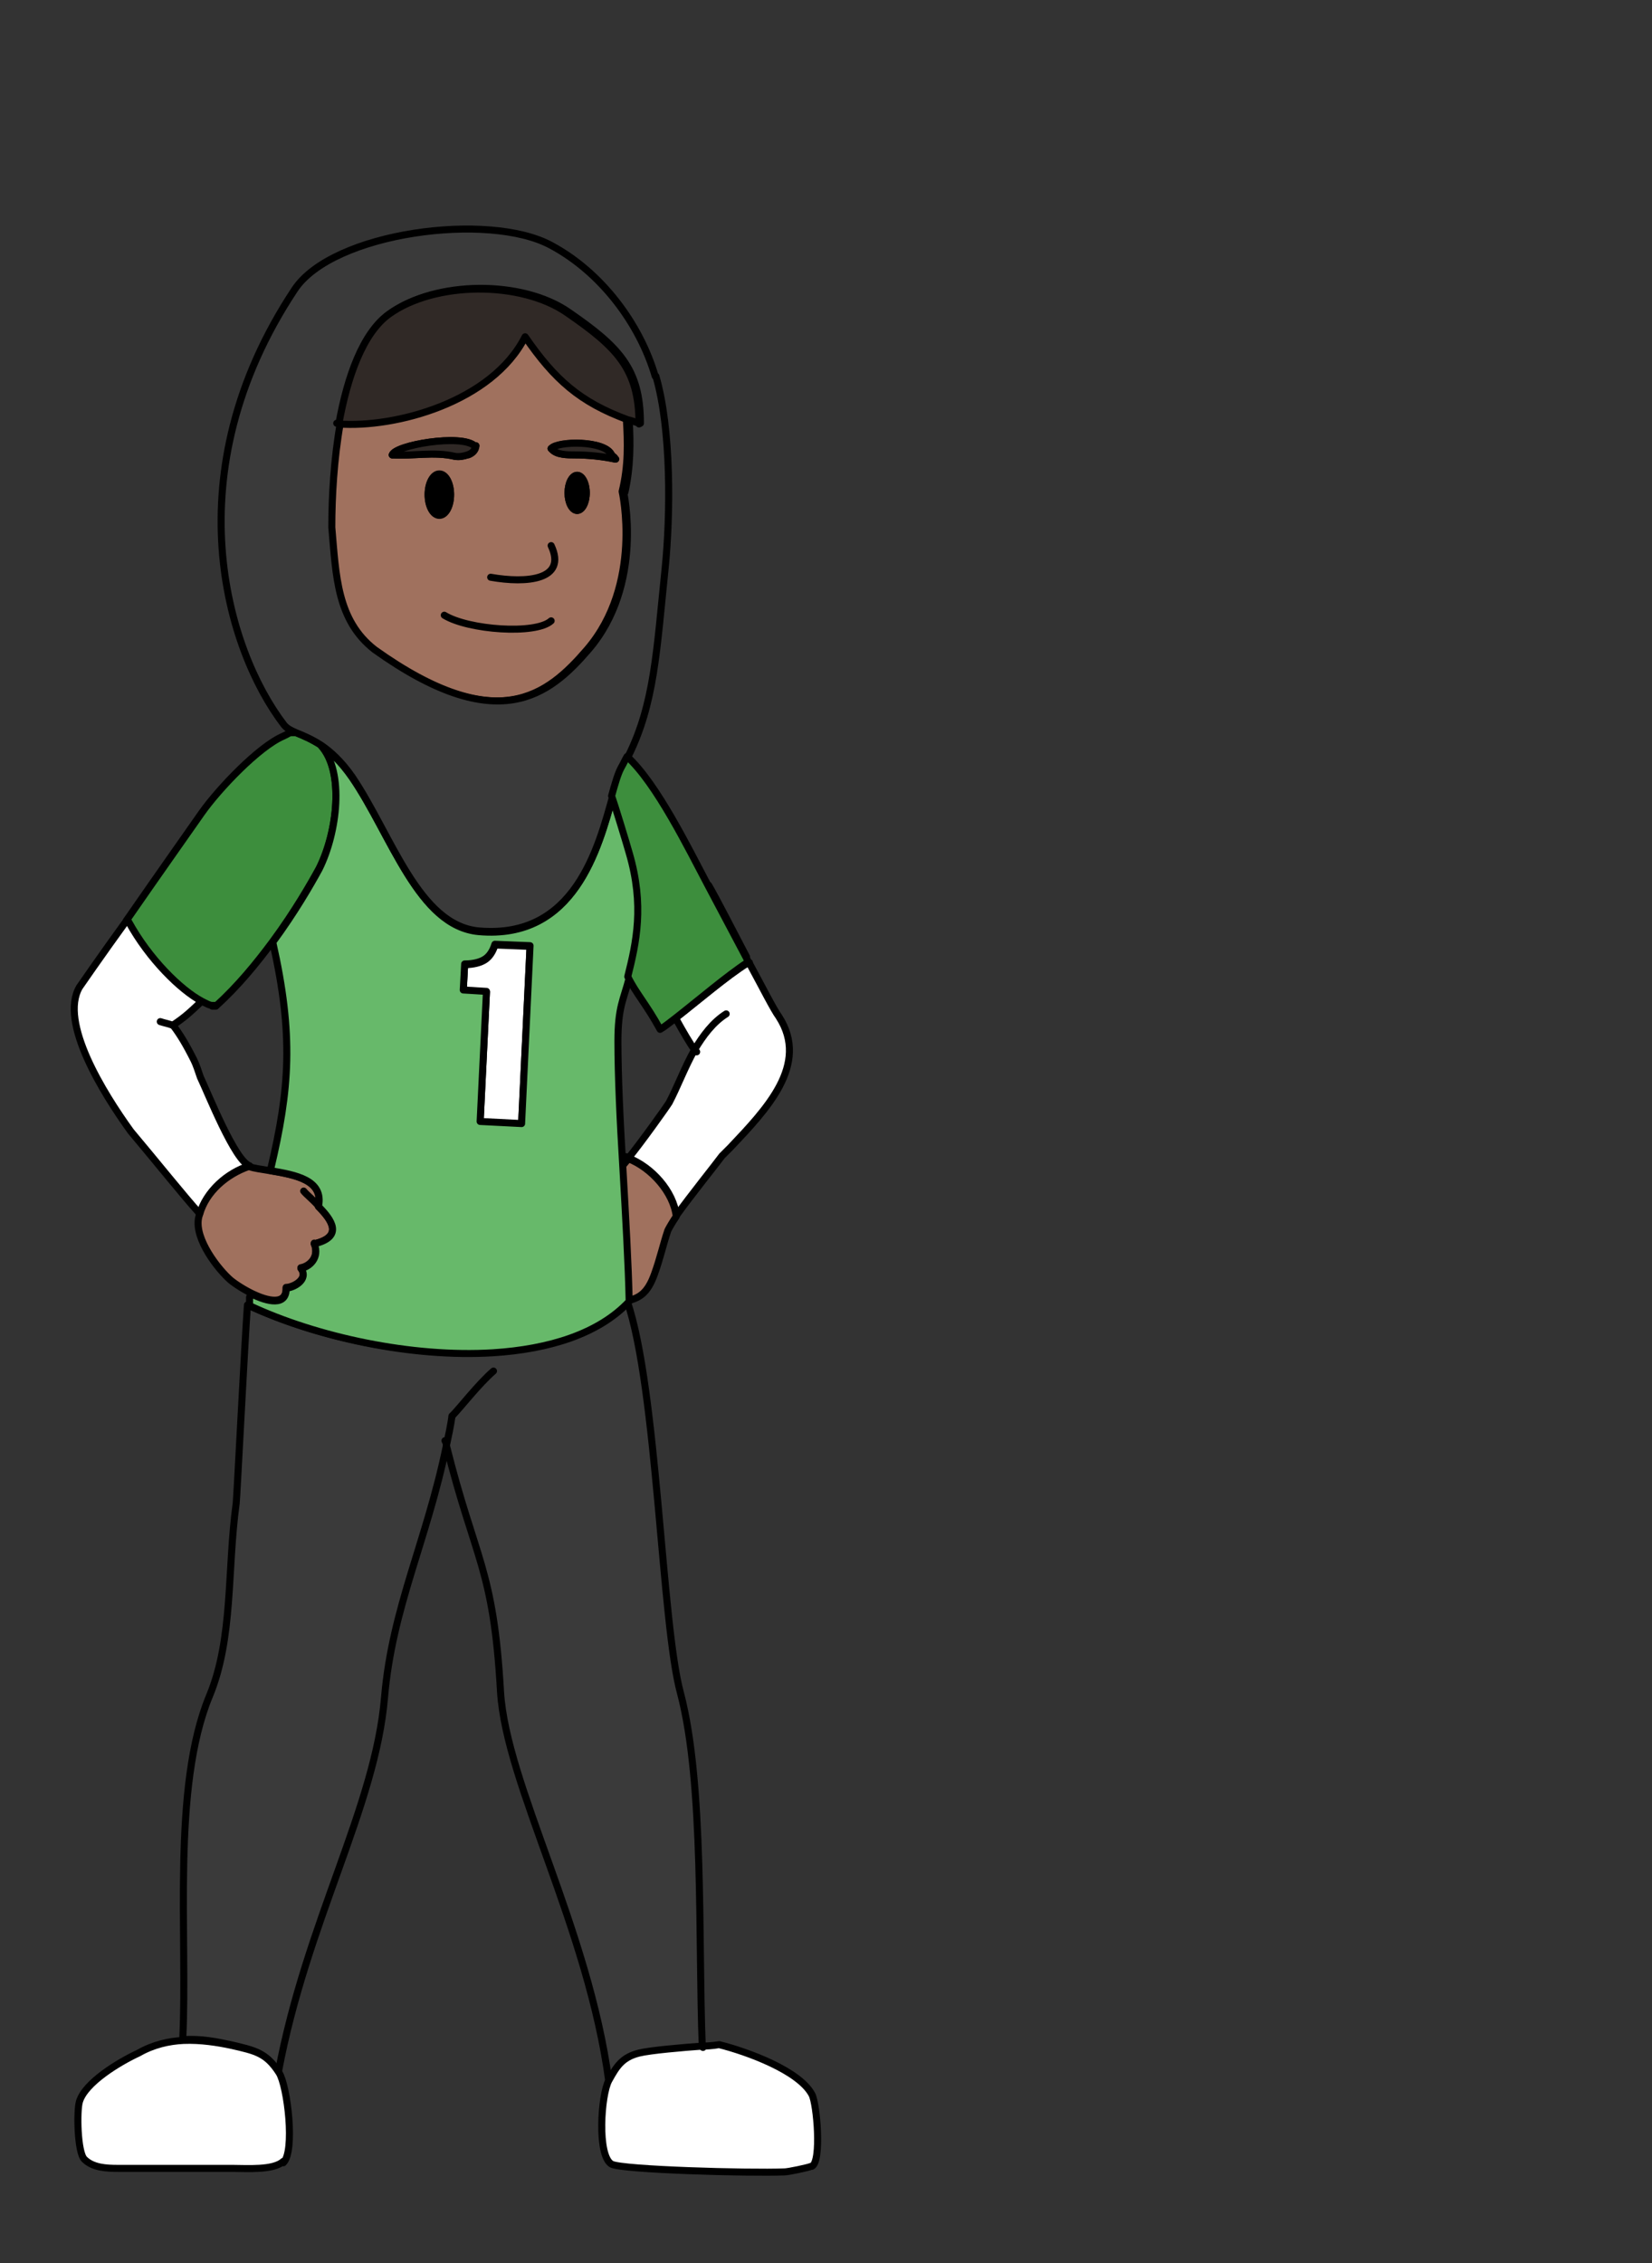 <?xml version="1.0" encoding="UTF-8"?><svg id="usa" xmlns="http://www.w3.org/2000/svg" width="235" height="321.9" viewBox="0 0 235 321.9"><rect x="0" y="0" width="235" height="321.9" fill="#333333" stroke="none"/><defs><style>.cls-1{fill:#3a3a3a;}.cls-1,.cls-2,.cls-3,.cls-4,.cls-5,.cls-6,.cls-7,.cls-8{stroke:#000;stroke-linecap:round;stroke-linejoin:round;}.cls-2{fill:#3d8e3d;}.cls-3{fill:#302926;}.cls-4{fill:#a0715e;}.cls-5{fill:#fff;}.cls-6{fill:#67b96a;}.cls-7{fill:none;}</style></defs><path class="cls-1" d="M100,291.1c-2.9.2-7.6.6-9.1,1-2.4.6-3.2,1.9-4.3,3.9-2.9-21.8-14.6-42.2-15.4-55.4-1-17.6-3.6-18.6-7.7-35-2.8,13.6-7.7,23-8.8,35.8-1.3,15.6-11.1,31.9-15.1,53.3-1.8-2.8-3.4-3.1-6.8-3.9-1.9-.4-4.2-.9-6.8-.7v-.2c.7-14.5-1.6-35.7,3.8-48.7,3.4-8.2,2.5-17.9,3.8-27.4.1-.8,1.2-22.7,1.6-28.2h0c9.6,4.5,23.1,7.4,34.6,6.7,8-.5,15.1-2.7,19.4-7.3,4.3,12.5,4.9,45.9,7.6,55.8,3.4,12.9,2.5,35,3.1,50.3Z"/><path class="cls-5" d="M28.4,172.6h0s0,0,0,0t0,0c-2.1-2.3-6.1-7.3-9.8-11.7-3.9-5.4-10.2-15.5-7.3-20.5,0,0,3.1-4.5,6.8-9.6l.3.2c2.9,5.3,7.4,9.7,10.4,11.3-1.7,1.6-2.4,2.3-4.2,3.5t0,0h0c1,1.3,1.9,2.8,3,5,.3.6.6,1.5.9,2.4,1.1,2.3,4.9,11.9,7,12.6-3.2,1-6.1,3.6-7,6.8Z"/><path class="cls-5" d="M103.9,163.2c-.4.4-.8.8-1.2,1.2-.8,1.1-4.5,5.7-6.5,8.5-.4-3.5-3.5-6.9-6.8-8.2,1.8-2.2,5.3-7.1,5.8-7.9,1.2-2.3,2.2-5,3.6-7.5-.6-.8-1.6-2.5-2.7-4.5,3.2-2.5,7.3-6,10.2-7.8h.3c1.8,3.3,3.4,6.5,4.2,7.6,4.4,6.8-1.8,13.2-6.9,18.6Z"/><path class="cls-5" d="M75.4,134.7l-1.2,25.2-5.9-.3.9-18.5-3.3-.2.2-3.7c1.3,0,2.3-.3,2.9-.7.6-.4,1.1-1.1,1.4-2.1l5,.2Z"/><path class="cls-4" d="M89.3,59.6c-6.8-2.5-10.4-5.7-14.6-11.8-4.7,9.3-18.5,13-26.5,12.4-.9,5.1-1.2,10.5-1.2,14.8.6,6.8.8,13.2,6.1,17.4,17.6,12.5,24.8,6.5,30.4,0,8-9.3,5-22.5,5-22.5.9-3.7.8-7,.6-10.3ZM62.5,73.2c-.9,0-1.6-1.3-1.6-2.9s.7-2.9,1.6-2.9,1.6,1.3,1.6,2.9-.7,2.9-1.6,2.9ZM66.5,64.7c-.6.2-1.2.3-1.8.2-3-.7-6,0-8.9-.2h0c.4-1.4,9.8-3,11.7-1.3h.2c0,.6-.5,1.1-1.1,1.3ZM82.1,72.6c-.7,0-1.3-1.1-1.3-2.5s.6-2.5,1.3-2.5,1.3,1.1,1.3,2.5-.6,2.5-1.3,2.5ZM81.8,64.7c-.6,0-1.2,0-1.8-.1-.6-.1-1.2-.3-1.6-.8h0c.9-1.1,7.7-1.2,8.6.9l.3.3c.1,0,.2.2.2.3-1.9-.4-3.9-.6-5.8-.6Z"/><path class="cls-7" d="M24.5,145.8c-.5-.2-1.1-.3-1.7-.5"/><path class="cls-2" d="M45.4,123.5c-1.2,2.2-3.5,6.2-6.6,10.4-2.3,3.1-5,6.4-8,9.1h-.6c-.4,0-.9-.3-1.5-.6-3-1.6-7.5-6-10.4-11.3l-.3-.2c4.5-6.5,9.8-14,10.7-15.3,2.4-3.4,8.1-9.4,11.6-10.9,1.1-.5.6-.5,1.8-.5,1,.4,2.2.9,3.6,1.8,3.3,3.7,2.3,12.3-.3,17.5Z"/><path class="cls-4" d="M96.2,173c-.6.9-1,1.6-1.2,2-.7,2.1-1.1,4-1.9,6.2-1,2.8-2.2,3.4-3.8,3.8-.1-5.1-.5-12.1-.9-19.1h0c.2-.1.5-.5,1-1.1,3.3,1.3,6.4,4.8,6.8,8.2Z"/><path class="cls-2" d="M106.2,136.1l-5.4-10.2c1,1.7,3.2,6,5.4,10.2Z"/><path class="cls-7" d="M99.1,149.6c0,0-.2-.2-.3-.3"/><path class="cls-7" d="M96.2,144.8c0-.1-.1-.2-.2-.3"/><line class="cls-7" x1="88.5" y1="165.8" x2="88.5" y2="165.8"/><path class="cls-7" d="M103.3,144.2c-1.9,1.2-3.3,3.1-4.5,5.1"/><path class="cls-7" d="M28.7,173c0-.1-.2-.2-.3-.3"/><path class="cls-4" d="M44.7,176.8c.8,2-.7,3.3-1.9,3.5,1.2,1.6-1.1,2.8-2.1,2.8.1,2.6-2.6,2-5,.8-1.4-.7-2.7-1.6-3.2-2.1-2-1.9-5.2-6.3-4.1-9.1,0,0,0,0,0,0h0c.9-3.2,3.8-5.7,7-6.8.8.3,1.9.4,3,.6h0c3.5.6,7.7,1.3,6.9,5.1,1.9,1.9,3.6,4.3-.6,5.3Z"/><path class="cls-7" d="M45.3,171.5c-.8-.9-1.7-1.6-2.1-2.1"/><path class="cls-7" d="M45.3,171.5s0,0,0,0"/><path class="cls-7" d="M70.2,195c-2.1,1.8-4.8,5.3-5.9,6.4"/><path class="cls-5" d="M40.3,307.4c-1.4,1.3-5.2,1-7.2,1-5.4,0-10.9,0-16.3,0-1.7,0-3.6-.1-4.8-1.3-1-1-1.1-6.9-.7-8.2.8-2.7,5.6-5.6,8.4-6.9,2.1-1.2,4.3-1.7,6.4-1.8,2.5-.1,4.9.3,6.8.7,3.5.8,5,1.1,6.8,3.9,1.2,1.9,2.3,11.2.6,12.8Z"/><path class="cls-5" d="M115.4,308.1c-.4.2-3.3.8-3.8.8-5,.2-23.1-.3-24.6-1.1-2.1-1.2-1.5-9.9-.4-11.9,1.1-2,1.9-3.3,4.3-3.9,1.6-.4,6.3-.8,9.1-1,1.3,0,2.2-.2,2.3-.2,4,1,11.4,3.7,13.2,7.1.7,1.3,1.4,9.5,0,10.2Z"/><path class="cls-7" d="M78.4,77.6c2.3,4.9-3.5,5.4-8.6,4.5"/><path class="cls-7" d="M63.2,87.5c3.4,2.1,13,2.8,15.2.8"/><path class="cls-7" d="M64.3,201.4c-.2,1.4-.5,2.8-.8,4.2"/><path class="cls-6" d="M89.7,121.3c-.3-1.1-2.1-7-2.5-8.1-2.1,7.5-5.5,20.5-19.1,19.3-8.6-.8-12.3-13.6-18-21.9-1.6-2.3-3-3.6-4.4-4.5,3.3,3.7,2.3,12.3-.3,17.5-1.2,2.2-3.5,6.2-6.6,10.4h0c3,13.3,2.4,20.9-.3,32.3v.2c3.5.6,7.6,1.3,6.8,5.1,1.9,1.9,3.6,4.3-.6,5.3.8,2-.7,3.3-1.9,3.5,1.2,1.6-1.1,2.8-2.1,2.8.1,2.6-2.6,2-5,.8l-.2.5c0,.1,0,.5,0,1.2h0c9.6,4.5,23.1,7.4,34.6,6.7,8-.5,15.1-2.7,19.4-7.3-.1-5.1-.5-12.1-.9-19.1h0c-.4-6.5-.7-13-.7-17.9s.8-5.9,1.6-9c1.2-4.8,2.4-10.1.2-17.6ZM74.2,159.8l-5.9-.3.9-18.5-3.3-.2.2-3.7c1.3,0,2.3-.3,2.9-.7.6-.4,1.1-1.1,1.4-2.1l5,.2-1.2,25.2Z"/><path class="cls-7" d="M100,291.2c0,0,0-.1,0-.2"/><path class="cls-7" d="M63.5,205.5c0-.2-.1-.4-.2-.6"/><path class="cls-1" d="M93.2,53.5c-2.2-7.5-7.7-14.8-14.8-18.6-8.8-4.8-31.1-1.9-36.5,6.3-17.3,26.1-9.7,51.2-1.5,61.9.4.5,1,.8,1.7,1.1,1,.4,2.2.9,3.6,1.8,1.3.9,2.8,2.2,4.4,4.5,5.6,8.3,9.4,21.1,18,21.9,13.7,1.2,17-11.8,19.1-19.3.5-1.8.9-3.2,1.4-4.1.3-.5.5-1,.8-1.5,3.7-7.5,4-14.9,5.2-26.5.8-7.8.9-20-1.3-27.5ZM88.7,69.9s3,13.2-5,22.5c-5.6,6.5-12.9,12.5-30.4,0-5.4-4.2-5.5-10.6-6.1-17.4,0-4.3.3-9.7,1.2-14.8,1.2-6.7,3.4-12.9,7.1-15.6,6.5-4.7,18.8-4.8,25.4-.2,7.1,4.9,10.2,8,10.2,15.8-.6-.2-1.1-.4-1.6-.5.2,3.3.2,6.7-.6,10.3Z"/><path class="cls-3" d="M67.6,63.5c0,.6-.5,1-1.1,1.2-.6.2-1.2.3-1.8.2-3-.7-6,0-8.9-.2h0c.4-1.4,9.8-3,11.7-1.3h.2Z"/><path class="cls-8" d="M64.1,70.4c0,1.6-.7,2.9-1.6,2.9s-1.6-1.3-1.6-2.9.7-2.9,1.6-2.9,1.6,1.3,1.6,2.9Z"/><path class="cls-3" d="M90.9,60.2c-.6-.2-1.1-.4-1.6-.5-6.8-2.5-10.4-5.7-14.6-11.8-4.7,9.3-18.5,13-26.5,12.4,1.2-6.7,3.4-12.9,7.1-15.6,6.5-4.7,18.8-4.8,25.4-.2,7.1,4.9,10.2,8,10.2,15.8Z"/><path class="cls-8" d="M83.4,70.1c0,1.4-.6,2.5-1.3,2.5s-1.3-1.1-1.3-2.5.6-2.5,1.3-2.5,1.3,1.1,1.3,2.5Z"/><path class="cls-7" d="M48.3,60.2c-.1,0-.3,0-.4,0"/><line class="cls-7" x1="55.8" y1="64.7" x2="55.8" y2="64.7"/><path class="cls-3" d="M87.6,65.3c-1.9-.4-3.9-.6-5.8-.6-.6,0-1.2,0-1.8-.1-.6-.1-1.2-.3-1.6-.8h0c.9-1.1,7.7-1.2,8.6.9l.3.3c.1,0,.2.2.2.3Z"/><path class="cls-7" d="M78.4,63.8h0"/><path class="cls-7" d="M30.7,143.1c-.2,0-.3,0-.5,0"/><path class="cls-2" d="M106.6,136.9h-.3c-2.9,1.9-7,5.4-10.2,7.9-.8.6-1.5,1.2-2.2,1.6-1.9-3.5-3.5-5.2-4.6-7.5,1.2-4.8,2.4-10.1.2-17.6-.3-1.1-2.1-7-2.5-8.1.5-1.8.9-3.2,1.4-4.1.3-.5.5-1,.8-1.5,4.2,3.8,8.8,13.2,11.5,18.3l5.4,10.2.4.8Z"/><path class="cls-7" d="M28.4,172.6s0,0,0,0"/><path class="cls-7" d="M89.4,164.7c-.1,0-.2-.1-.4-.2"/></svg>
